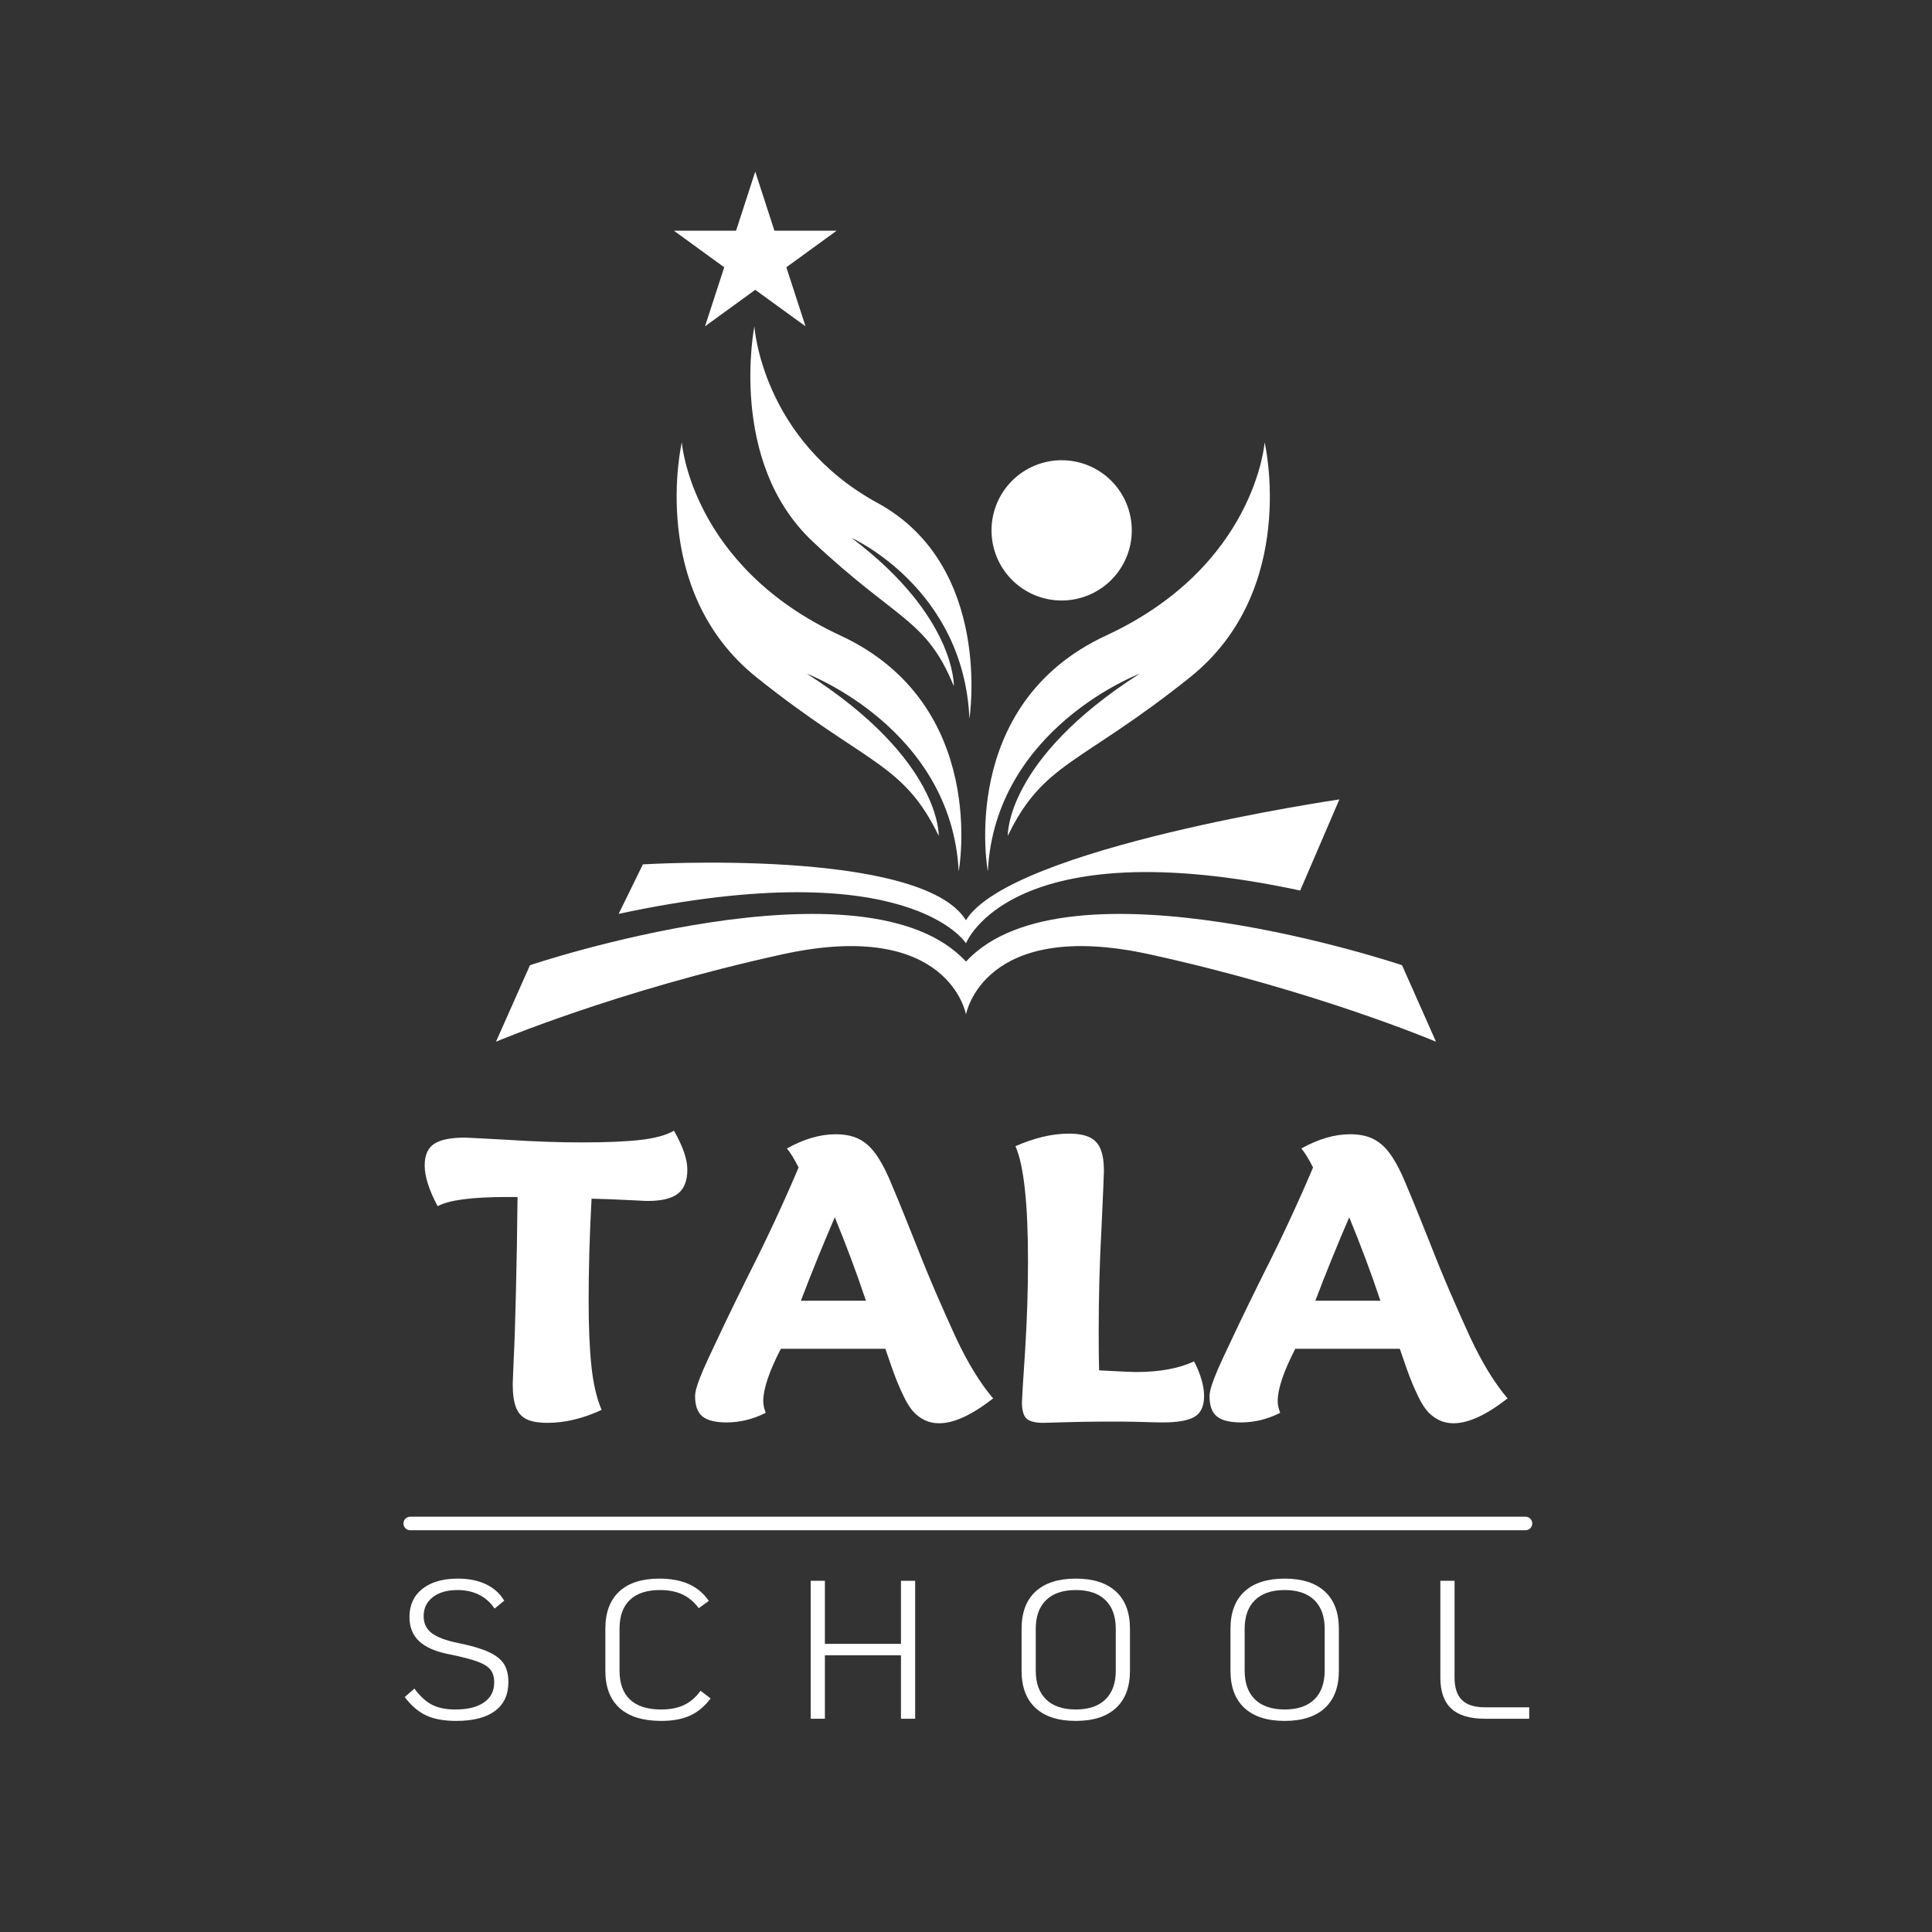 <svg xmlns="http://www.w3.org/2000/svg" xmlns:xlink="http://www.w3.org/1999/xlink" width="3000" viewBox="0 0 2250 2250" height="3000" preserveAspectRatio="xMidYMid meet"><rect x="0" y="0" width="2250" height="2250" fill="#333333" stroke="none"/><defs><g></g><clipPath id="6c5ba5ade8"><path d="M 577.617 1064 L 1672.129 1064 L 1672.129 1213.305 L 577.617 1213.305 Z M 577.617 1064 " clip-rule="nonzero"></path></clipPath><clipPath id="e37bd885ae"><path d="M 784 199.754 L 975 199.754 L 975 381 L 784 381 Z M 784 199.754 " clip-rule="nonzero"></path></clipPath><clipPath id="df383c5841"><rect x="0" width="1268" y="0" height="854"></rect></clipPath><clipPath id="027f8955bf"><rect x="0" width="1417" y="0" height="299"></rect></clipPath></defs><path fill="#ffffff" d="M 1124.996 1098.582 C 1124.996 1098.582 1058.543 991.863 720.473 1064.285 L 748.719 1006.637 C 748.719 1006.637 1072.633 986.809 1124.918 1071.711 C 1177.285 986.809 1559.836 931 1559.836 931 L 1514.211 1037.105 C 1176.289 964.609 1124.996 1098.582 1124.996 1098.582 Z M 1124.996 1098.582 " fill-opacity="1" fill-rule="nonzero"></path><g clip-path="url(#6c5ba5ade8)"><path fill="#ffffff" d="M 617.195 1124.074 C 617.195 1124.074 1007.559 992.551 1124.996 1119.863 C 1242.355 992.551 1632.797 1124.074 1632.797 1124.074 L 1672.375 1213.188 C 1672.375 1213.188 1532.355 1153.781 1338.59 1111.367 C 1144.824 1068.953 1124.996 1181.418 1124.996 1181.418 C 1124.996 1181.418 1105.168 1068.953 911.402 1111.367 C 717.637 1153.781 577.617 1213.188 577.617 1213.188 Z M 617.195 1124.074 " fill-opacity="1" fill-rule="nonzero"></path></g><path fill="#ffffff" d="M 978.621 740.066 C 1152.555 820.684 1116.5 1014.828 1116.5 1014.828 C 1108 848.242 939.73 784.625 939.73 784.625 C 1096.746 885.066 1093.227 973.414 1093.227 973.414 C 1051.578 887.211 1008.324 890.656 881.086 788.836 C 753.848 687.016 794.043 515.145 794.043 515.145 C 794.043 515.145 804.605 659.379 978.621 740.066 Z M 978.621 740.066 " fill-opacity="1" fill-rule="nonzero"></path><path fill="#ffffff" d="M 991.711 626.457 C 1113.59 718.25 1110.832 799.094 1110.832 799.094 C 1078.527 720.238 1044.918 723.453 946.082 630.285 C 847.25 537.191 878.559 380.023 878.559 380.023 C 878.559 380.023 886.906 512.004 1021.949 585.73 C 1156.996 659.453 1128.977 836.988 1128.977 836.988 C 1122.395 684.641 991.711 626.457 991.711 626.457 Z M 991.711 626.457 " fill-opacity="1" fill-rule="nonzero"></path><path fill="#ffffff" d="M 1385.824 788.836 C 1258.512 890.656 1215.258 887.211 1173.688 973.414 C 1173.688 973.414 1170.164 884.988 1327.184 784.625 C 1327.184 784.625 1158.832 848.242 1150.414 1014.828 C 1150.414 1014.828 1114.355 820.684 1288.293 740.066 C 1462.227 659.453 1472.793 515.145 1472.793 515.145 C 1472.793 515.145 1513.137 687.016 1385.824 788.836 Z M 1385.824 788.836 " fill-opacity="1" fill-rule="nonzero"></path><path fill="#ffffff" d="M 1318.07 617.652 C 1318.07 618.992 1318.039 620.328 1317.973 621.66 C 1317.906 622.996 1317.809 624.328 1317.68 625.66 C 1317.547 626.992 1317.383 628.316 1317.188 629.641 C 1316.992 630.961 1316.762 632.277 1316.504 633.59 C 1316.242 634.902 1315.949 636.203 1315.625 637.5 C 1315.301 638.797 1314.941 640.086 1314.555 641.367 C 1314.168 642.645 1313.746 643.914 1313.297 645.172 C 1312.848 646.43 1312.367 647.68 1311.855 648.914 C 1311.344 650.148 1310.801 651.371 1310.23 652.578 C 1309.656 653.789 1309.055 654.98 1308.426 656.16 C 1307.797 657.34 1307.137 658.5 1306.449 659.648 C 1305.762 660.797 1305.047 661.926 1304.305 663.035 C 1303.562 664.148 1302.793 665.238 1301.996 666.312 C 1301.199 667.387 1300.379 668.441 1299.531 669.473 C 1298.684 670.508 1297.809 671.52 1296.91 672.512 C 1296.012 673.5 1295.09 674.469 1294.145 675.414 C 1293.203 676.359 1292.234 677.281 1291.242 678.18 C 1290.254 679.078 1289.238 679.949 1288.207 680.797 C 1287.172 681.645 1286.121 682.469 1285.047 683.266 C 1283.973 684.062 1282.879 684.832 1281.77 685.574 C 1280.656 686.316 1279.527 687.031 1278.379 687.719 C 1277.234 688.406 1276.07 689.062 1274.891 689.695 C 1273.715 690.324 1272.52 690.926 1271.312 691.496 C 1270.102 692.066 1268.879 692.609 1267.645 693.121 C 1266.41 693.633 1265.164 694.113 1263.906 694.566 C 1262.645 695.016 1261.379 695.434 1260.098 695.82 C 1258.82 696.211 1257.531 696.566 1256.234 696.891 C 1254.938 697.215 1253.633 697.508 1252.32 697.77 C 1251.012 698.031 1249.695 698.258 1248.371 698.457 C 1247.051 698.652 1245.723 698.816 1244.391 698.945 C 1243.062 699.078 1241.73 699.176 1240.395 699.242 C 1239.059 699.309 1237.723 699.34 1236.387 699.34 C 1235.051 699.34 1233.715 699.309 1232.379 699.242 C 1231.043 699.176 1229.711 699.078 1228.379 698.945 C 1227.047 698.816 1225.723 698.652 1224.398 698.457 C 1223.078 698.258 1221.762 698.031 1220.449 697.77 C 1219.137 697.508 1217.836 697.215 1216.539 696.891 C 1215.242 696.566 1213.953 696.211 1212.672 695.82 C 1211.395 695.434 1210.125 695.016 1208.867 694.562 C 1207.609 694.113 1206.359 693.633 1205.125 693.121 C 1203.891 692.609 1202.668 692.066 1201.461 691.496 C 1200.254 690.926 1199.059 690.324 1197.879 689.695 C 1196.699 689.062 1195.539 688.406 1194.391 687.719 C 1193.246 687.031 1192.113 686.316 1191.004 685.574 C 1189.891 684.832 1188.801 684.062 1187.727 683.266 C 1186.652 682.469 1185.598 681.645 1184.566 680.797 C 1183.531 679.949 1182.52 679.078 1181.527 678.18 C 1180.539 677.281 1179.57 676.359 1178.625 675.414 C 1177.68 674.469 1176.758 673.5 1175.859 672.512 C 1174.961 671.52 1174.09 670.508 1173.242 669.473 C 1172.395 668.441 1171.57 667.387 1170.773 666.312 C 1169.98 665.238 1169.211 664.148 1168.465 663.035 C 1167.723 661.926 1167.008 660.797 1166.32 659.648 C 1165.633 658.5 1164.977 657.34 1164.344 656.16 C 1163.715 654.98 1163.113 653.789 1162.543 652.578 C 1161.973 651.371 1161.43 650.148 1160.918 648.914 C 1160.406 647.68 1159.926 646.43 1159.477 645.172 C 1159.023 643.914 1158.605 642.645 1158.219 641.367 C 1157.828 640.086 1157.473 638.797 1157.148 637.5 C 1156.824 636.203 1156.531 634.902 1156.27 633.59 C 1156.008 632.277 1155.781 630.961 1155.586 629.641 C 1155.387 628.316 1155.223 626.992 1155.094 625.66 C 1154.961 624.328 1154.863 622.996 1154.797 621.66 C 1154.734 620.328 1154.699 618.992 1154.699 617.652 C 1154.699 616.316 1154.734 614.98 1154.797 613.645 C 1154.863 612.309 1154.961 610.977 1155.094 609.648 C 1155.223 608.316 1155.387 606.988 1155.586 605.668 C 1155.781 604.344 1156.008 603.027 1156.27 601.719 C 1156.531 600.406 1156.824 599.102 1157.148 597.805 C 1157.473 596.508 1157.828 595.223 1158.219 593.941 C 1158.605 592.66 1159.023 591.395 1159.477 590.133 C 1159.926 588.875 1160.406 587.629 1160.918 586.395 C 1161.43 585.16 1161.973 583.938 1162.543 582.727 C 1163.113 581.52 1163.715 580.324 1164.344 579.148 C 1164.977 577.969 1165.633 576.805 1166.32 575.66 C 1167.008 574.512 1167.723 573.383 1168.465 572.27 C 1169.211 571.16 1169.98 570.066 1170.773 568.992 C 1171.57 567.918 1172.395 566.867 1173.242 565.832 C 1174.09 564.801 1174.961 563.789 1175.859 562.797 C 1176.758 561.805 1177.68 560.84 1178.625 559.895 C 1179.57 558.949 1180.539 558.027 1181.527 557.129 C 1182.52 556.23 1183.531 555.359 1184.566 554.508 C 1185.598 553.66 1186.652 552.84 1187.727 552.043 C 1188.801 551.246 1189.891 550.477 1191.004 549.734 C 1192.113 548.992 1193.246 548.277 1194.391 547.59 C 1195.539 546.902 1196.699 546.242 1197.879 545.613 C 1199.059 544.984 1200.254 544.383 1201.461 543.809 C 1202.668 543.238 1203.891 542.695 1205.125 542.188 C 1206.359 541.676 1207.609 541.191 1208.867 540.742 C 1210.125 540.293 1211.395 539.875 1212.672 539.484 C 1213.953 539.098 1215.242 538.742 1216.539 538.414 C 1217.836 538.09 1219.137 537.797 1220.449 537.539 C 1221.762 537.277 1223.078 537.047 1224.398 536.852 C 1225.723 536.656 1227.047 536.492 1228.379 536.359 C 1229.711 536.23 1231.043 536.133 1232.379 536.066 C 1233.715 536 1235.051 535.969 1236.387 535.969 C 1237.723 535.969 1239.059 536 1240.395 536.066 C 1241.73 536.133 1243.062 536.23 1244.391 536.359 C 1245.723 536.492 1247.051 536.656 1248.371 536.852 C 1249.695 537.047 1251.012 537.277 1252.32 537.539 C 1253.633 537.797 1254.938 538.09 1256.234 538.414 C 1257.531 538.742 1258.82 539.098 1260.098 539.484 C 1261.379 539.875 1262.645 540.293 1263.906 540.742 C 1265.164 541.191 1266.41 541.676 1267.645 542.188 C 1268.879 542.695 1270.102 543.238 1271.312 543.809 C 1272.52 544.383 1273.715 544.984 1274.891 545.613 C 1276.07 546.242 1277.234 546.902 1278.379 547.59 C 1279.527 548.277 1280.656 548.992 1281.77 549.734 C 1282.879 550.477 1283.973 551.246 1285.047 552.043 C 1286.121 552.84 1287.172 553.66 1288.207 554.508 C 1289.242 555.359 1290.254 556.23 1291.242 557.129 C 1292.234 558.027 1293.203 558.949 1294.148 559.895 C 1295.094 560.84 1296.012 561.805 1296.91 562.797 C 1297.809 563.789 1298.684 564.801 1299.531 565.832 C 1300.379 566.867 1301.199 567.918 1301.996 568.992 C 1302.793 570.066 1303.562 571.16 1304.305 572.27 C 1305.047 573.383 1305.762 574.512 1306.449 575.66 C 1307.137 576.805 1307.797 577.969 1308.426 579.148 C 1309.055 580.324 1309.656 581.52 1310.23 582.727 C 1310.801 583.938 1311.344 585.16 1311.855 586.395 C 1312.367 587.629 1312.848 588.875 1313.297 590.133 C 1313.746 591.395 1314.168 592.66 1314.555 593.941 C 1314.941 595.223 1315.301 596.508 1315.625 597.805 C 1315.949 599.102 1316.242 600.406 1316.504 601.719 C 1316.762 603.027 1316.992 604.344 1317.188 605.668 C 1317.383 606.988 1317.547 608.316 1317.68 609.648 C 1317.809 610.977 1317.906 612.309 1317.973 613.645 C 1318.039 614.98 1318.07 616.316 1318.07 617.652 Z M 1318.07 617.652 " fill-opacity="1" fill-rule="nonzero"></path><g clip-path="url(#e37bd885ae)"><path fill="#ffffff" d="M 938.121 380.023 L 879.555 337.531 L 821.066 380.023 L 843.422 311.273 L 784.855 268.707 L 857.199 268.707 L 879.555 199.883 L 901.91 268.707 L 974.332 268.707 L 915.766 311.273 Z M 938.121 380.023 " fill-opacity="1" fill-rule="nonzero"></path></g><g transform="matrix(1, 0, 0, 1, 493, 1048)"><g clip-path="url(#df383c5841)"><g fill="#ffffff" fill-opacity="1"><g transform="translate(1.579, 608.558)"><g><path d="M 290.312 -339.75 C 300.695 -321.562 305.891 -306.461 305.891 -294.453 C 305.891 -281.461 302.234 -272.125 294.922 -266.438 C 287.617 -260.758 275.852 -257.922 259.625 -257.922 C 258.812 -257.922 257.508 -257.957 255.719 -258.031 C 253.938 -258.113 251.664 -258.238 248.906 -258.406 C 245.008 -258.562 239.973 -258.801 233.797 -259.125 C 227.629 -259.457 221.055 -259.742 214.078 -259.984 C 207.098 -260.223 200.52 -260.426 194.344 -260.594 C 193.207 -239.32 192.352 -218.82 191.781 -199.094 C 191.219 -179.363 190.938 -160.328 190.938 -141.984 C 190.938 -111.141 192.031 -85.523 194.219 -65.141 C 196.414 -44.766 200.359 -27.922 206.047 -14.609 C 184.441 -4.547 163.414 0.484 142.969 0.484 C 132.57 0.484 124.453 -0.93 118.609 -3.766 C 112.766 -6.609 108.625 -11.316 106.188 -17.891 C 103.75 -24.473 102.531 -33.445 102.531 -44.812 C 102.531 -45.945 102.648 -49.031 102.891 -54.062 C 103.141 -59.094 103.426 -66.156 103.75 -75.25 C 104.238 -84.344 104.688 -95.547 105.094 -108.859 C 105.5 -122.172 105.906 -137.066 106.312 -153.547 C 106.719 -170.035 107.082 -187.492 107.406 -205.922 C 107.727 -224.348 107.973 -243.223 108.141 -262.547 L 96.438 -262.547 C 55.195 -262.547 28.082 -258.973 15.094 -251.828 C 5.031 -270.66 0 -286.488 0 -299.312 C 0 -311.164 3.648 -319.523 10.953 -324.391 C 18.266 -329.266 30.281 -331.703 47 -331.703 C 48.789 -331.703 53.945 -331.457 62.469 -330.969 C 70.988 -330.488 82.883 -329.844 98.156 -329.031 C 128.352 -327.082 156.68 -326.109 183.141 -326.109 C 211.723 -326.109 234.492 -327.082 251.453 -329.031 C 268.422 -330.977 281.375 -334.551 290.312 -339.75 Z M 290.312 -339.75 "></path></g></g><g transform="translate(309.422, 608.558)"><g><path d="M 354.359 -27.766 L 353.875 -27.766 C 329.352 -8.609 308.488 0.969 291.281 0.969 C 285.113 0.969 279.594 -0.207 274.719 -2.562 C 269.844 -4.914 265.539 -8.039 261.812 -11.938 C 260.02 -13.883 258.148 -16.316 256.203 -19.234 C 254.254 -22.16 252.305 -25.656 250.359 -29.719 C 247.766 -35.07 245.41 -40.266 243.297 -45.297 C 241.191 -50.328 239 -56.051 236.719 -62.469 C 234.445 -68.883 231.77 -76.641 228.688 -85.734 L 106.922 -85.734 C 93.273 -59.266 86.453 -38.969 86.453 -24.844 C 86.453 -20.625 87.426 -16.078 89.375 -11.203 C 74.602 -3.734 59.426 0 43.844 0 C 30.852 0 21.473 -2.312 15.703 -6.938 C 9.941 -11.562 7.062 -19.477 7.062 -30.688 C 7.062 -32.633 7.426 -35.148 8.156 -38.234 C 8.883 -41.316 10.344 -45.738 12.531 -51.5 C 14.727 -57.27 18.141 -65.145 22.766 -75.125 C 27.398 -85.113 33.488 -98.023 41.031 -113.859 C 48.582 -129.691 58.125 -149.219 69.656 -172.438 C 80.375 -193.539 90.562 -214.484 100.219 -235.266 C 109.875 -256.047 119.008 -276.582 127.625 -296.875 C 125.02 -302.07 122.582 -306.5 120.312 -310.156 C 118.039 -313.812 115.93 -316.773 113.984 -319.047 C 133.785 -330.086 152.695 -335.609 170.719 -335.609 C 180.945 -335.609 189.633 -333.941 196.781 -330.609 C 203.926 -327.285 210.336 -321.926 216.016 -314.531 C 221.703 -307.145 227.305 -297.203 232.828 -284.703 C 234.617 -280.641 238.07 -272.398 243.188 -259.984 C 248.301 -247.566 254.992 -230.969 263.266 -210.188 C 271.391 -189.395 279.426 -169.785 287.375 -151.359 C 295.332 -132.93 303.047 -115.598 310.516 -99.359 C 324.484 -69.484 339.098 -45.617 354.359 -27.766 Z M 130.297 -141.75 L 206.047 -141.75 C 200.523 -158.301 194.719 -174.695 188.625 -190.938 C 182.539 -207.176 176.25 -223.172 169.75 -238.922 C 155.625 -206.117 142.473 -173.727 130.297 -141.75 Z M 130.297 -141.75 "></path></g></g><g transform="translate(663.294, 608.558)"><g><path d="M 234.297 -71.109 C 242.086 -56.016 245.984 -42.539 245.984 -30.688 C 245.984 -19 242.285 -10.961 234.891 -6.578 C 227.504 -2.191 215.207 0 198 0 C 195.727 0 192.645 -0.039 188.75 -0.125 C 184.852 -0.207 180.305 -0.328 175.109 -0.484 C 169.91 -0.648 165.203 -0.77 160.984 -0.844 C 156.766 -0.926 153.113 -0.969 150.031 -0.969 C 142.07 -0.969 134.359 -0.969 126.891 -0.969 C 119.422 -0.969 112.195 -0.891 105.219 -0.734 C 98.07 -0.566 91.172 -0.398 84.516 -0.234 C 77.859 -0.078 72.211 0.078 67.578 0.234 C 62.953 0.398 59.988 0.484 58.688 0.484 C 49.27 0.484 42.773 -1.176 39.203 -4.5 C 35.641 -7.832 33.859 -14.207 33.859 -23.625 C 33.859 -26.875 35.07 -46.602 37.5 -82.812 C 38.633 -100.988 39.488 -118.766 40.062 -136.141 C 40.633 -153.516 40.922 -170.562 40.922 -187.281 C 40.922 -254.82 36.047 -299.633 26.297 -321.719 C 48.547 -331.469 69.25 -336.344 88.406 -336.344 C 98.633 -336.344 106.711 -334.922 112.641 -332.078 C 118.566 -329.234 122.828 -324.645 125.422 -318.312 C 128.023 -311.977 129.328 -303.453 129.328 -292.734 C 129.328 -289.004 128.352 -266.273 126.406 -224.547 C 125.27 -203.766 124.457 -183.426 123.969 -163.531 C 123.477 -143.645 123.234 -124.285 123.234 -105.453 C 123.234 -95.711 123.273 -87.109 123.359 -79.641 C 123.441 -72.172 123.562 -65.836 123.719 -60.641 C 135.895 -59.992 145.555 -59.504 152.703 -59.172 C 159.848 -58.848 164.473 -58.688 166.578 -58.688 C 194.023 -58.688 216.598 -62.828 234.297 -71.109 Z M 234.297 -71.109 "></path></g></g><g transform="translate(908.545, 608.558)"><g><path d="M 354.359 -27.766 L 353.875 -27.766 C 329.352 -8.609 308.488 0.969 291.281 0.969 C 285.113 0.969 279.594 -0.207 274.719 -2.562 C 269.844 -4.914 265.539 -8.039 261.812 -11.938 C 260.02 -13.883 258.148 -16.316 256.203 -19.234 C 254.254 -22.16 252.305 -25.656 250.359 -29.719 C 247.766 -35.07 245.41 -40.266 243.297 -45.297 C 241.191 -50.328 239 -56.051 236.719 -62.469 C 234.445 -68.883 231.77 -76.641 228.688 -85.734 L 106.922 -85.734 C 93.273 -59.266 86.453 -38.969 86.453 -24.844 C 86.453 -20.625 87.426 -16.078 89.375 -11.203 C 74.602 -3.734 59.426 0 43.844 0 C 30.852 0 21.473 -2.312 15.703 -6.938 C 9.941 -11.562 7.062 -19.477 7.062 -30.688 C 7.062 -32.633 7.426 -35.148 8.156 -38.234 C 8.883 -41.316 10.344 -45.738 12.531 -51.5 C 14.727 -57.27 18.141 -65.145 22.766 -75.125 C 27.398 -85.113 33.488 -98.023 41.031 -113.859 C 48.582 -129.691 58.125 -149.219 69.656 -172.438 C 80.375 -193.539 90.562 -214.484 100.219 -235.266 C 109.875 -256.047 119.008 -276.582 127.625 -296.875 C 125.02 -302.07 122.582 -306.5 120.312 -310.156 C 118.039 -313.812 115.93 -316.773 113.984 -319.047 C 133.785 -330.086 152.695 -335.609 170.719 -335.609 C 180.945 -335.609 189.633 -333.941 196.781 -330.609 C 203.926 -327.285 210.336 -321.926 216.016 -314.531 C 221.703 -307.145 227.305 -297.203 232.828 -284.703 C 234.617 -280.641 238.07 -272.398 243.188 -259.984 C 248.301 -247.566 254.992 -230.969 263.266 -210.188 C 271.391 -189.395 279.426 -169.785 287.375 -151.359 C 295.332 -132.93 303.047 -115.598 310.516 -99.359 C 324.484 -69.484 339.098 -45.617 354.359 -27.766 Z M 130.297 -141.75 L 206.047 -141.75 C 200.523 -158.301 194.719 -174.695 188.625 -190.938 C 182.539 -207.176 176.25 -223.172 169.75 -238.922 C 155.625 -206.117 142.473 -173.727 130.297 -141.75 Z M 130.297 -141.75 "></path></g></g></g></g></g><g transform="matrix(1, 0, 0, 1, 460, 1762)"><g clip-path="url(#027f8955bf)"><g fill="#ffffff" fill-opacity="1"><g transform="translate(1.016, 239.636)"><g><path d="M 70.234 2.531 C 56.148 2.531 44.555 0.426 35.453 -3.781 C 26.348 -7.988 17.973 -15.145 10.328 -25.25 L 21.578 -35.109 C 28.148 -26.234 34.992 -19.957 42.109 -16.281 C 49.223 -12.613 58.289 -10.781 69.312 -10.781 C 83.695 -10.781 94.828 -13.535 102.703 -19.047 C 110.586 -24.555 114.531 -32.285 114.531 -42.234 C 114.531 -48.504 113.078 -53.473 110.172 -57.141 C 107.266 -60.816 102.133 -63.992 94.781 -66.672 C 87.438 -69.348 76.578 -72.141 62.203 -75.047 C 46.441 -78.109 34.773 -83.156 27.203 -90.188 C 19.629 -97.227 15.844 -106.645 15.844 -118.438 C 15.844 -132.352 20.852 -143.289 30.875 -151.25 C 40.895 -159.207 54.703 -163.188 72.297 -163.188 C 84.848 -163.188 95.711 -161.004 104.891 -156.641 C 114.066 -152.285 121.18 -145.898 126.234 -137.484 L 114.984 -128.297 C 110.242 -135.336 104.238 -140.691 96.969 -144.359 C 89.695 -148.035 81.32 -149.875 71.844 -149.875 C 59.75 -149.875 50.145 -147.117 43.031 -141.609 C 35.914 -136.098 32.359 -128.676 32.359 -119.344 C 32.359 -111.082 35.492 -104.539 41.766 -99.719 C 48.047 -94.906 58.375 -91.047 72.75 -88.141 C 87.906 -85.078 99.648 -81.629 107.984 -77.797 C 116.328 -73.973 122.254 -69.344 125.766 -63.906 C 129.285 -58.477 131.047 -51.406 131.047 -42.688 C 131.047 -28 125.844 -16.789 115.438 -9.062 C 105.039 -1.332 89.973 2.531 70.234 2.531 Z M 70.234 2.531 "></path></g></g></g><g fill="#ffffff" fill-opacity="1"><g transform="translate(230.07, 239.636)"><g><path d="M 80.094 2.531 C 58.832 2.531 42.656 -2.441 31.562 -12.391 C 20.469 -22.336 14.922 -36.875 14.922 -56 L 14.922 -104.891 C 14.922 -123.711 20.312 -138.133 31.094 -148.156 C 41.883 -158.176 57.457 -163.188 77.812 -163.188 C 91.125 -163.188 102.52 -161.082 112 -156.875 C 121.488 -152.664 129.297 -146.125 135.422 -137.25 L 123.703 -128.766 C 118.348 -135.953 112.035 -141.266 104.766 -144.703 C 97.504 -148.148 88.75 -149.875 78.5 -149.875 C 63.195 -149.875 51.523 -146.047 43.484 -138.391 C 35.453 -130.742 31.438 -119.578 31.438 -104.891 L 31.438 -56 C 31.438 -41.156 35.531 -29.906 43.719 -22.25 C 51.906 -14.602 63.957 -10.781 79.875 -10.781 C 90.426 -10.781 99.375 -12.539 106.719 -16.062 C 114.062 -19.582 120.414 -25.094 125.781 -32.594 L 137.484 -23.641 C 130.598 -14.461 122.641 -7.805 113.609 -3.672 C 104.578 0.461 93.406 2.531 80.094 2.531 Z M 80.094 2.531 "></path></g></g></g><g fill="#ffffff" fill-opacity="1"><g transform="translate(462.338, 239.636)"><g><path d="M 21.797 -160.656 L 38.328 -160.656 L 38.328 -87.219 L 126.922 -87.219 L 126.922 -160.656 L 143.453 -160.656 L 143.453 0 L 126.922 0 L 126.922 -73.906 L 38.328 -73.906 L 38.328 0 L 21.797 0 Z M 21.797 -160.656 "></path></g></g></g><g fill="#ffffff" fill-opacity="1"><g transform="translate(714.802, 239.636)"><g><path d="M 78.031 2.531 C 57.688 2.531 42.082 -2.477 31.219 -12.5 C 20.352 -22.531 14.922 -37.031 14.922 -56 L 14.922 -104.656 C 14.922 -123.633 20.352 -138.133 31.219 -148.156 C 42.082 -158.176 57.688 -163.188 78.031 -163.188 C 98.383 -163.188 113.992 -158.176 124.859 -148.156 C 135.723 -138.133 141.156 -123.633 141.156 -104.656 L 141.156 -56 C 141.156 -37.031 135.723 -22.531 124.859 -12.5 C 113.992 -2.477 98.383 2.531 78.031 2.531 Z M 78.031 -10.781 C 93.031 -10.781 104.547 -14.68 112.578 -22.484 C 120.609 -30.297 124.625 -41.469 124.625 -56 L 124.625 -104.656 C 124.625 -119.195 120.609 -130.367 112.578 -138.172 C 104.547 -145.973 93.031 -149.875 78.031 -149.875 C 63.039 -149.875 51.523 -145.973 43.484 -138.172 C 35.453 -130.367 31.438 -119.195 31.438 -104.656 L 31.438 -56 C 31.438 -41.469 35.453 -30.297 43.484 -22.484 C 51.523 -14.68 63.039 -10.781 78.031 -10.781 Z M 78.031 -10.781 "></path></g></g></g><g fill="#ffffff" fill-opacity="1"><g transform="translate(958.086, 239.636)"><g><path d="M 78.031 2.531 C 57.688 2.531 42.082 -2.477 31.219 -12.5 C 20.352 -22.531 14.922 -37.031 14.922 -56 L 14.922 -104.656 C 14.922 -123.633 20.352 -138.133 31.219 -148.156 C 42.082 -158.176 57.688 -163.188 78.031 -163.188 C 98.383 -163.188 113.992 -158.176 124.859 -148.156 C 135.723 -138.133 141.156 -123.633 141.156 -104.656 L 141.156 -56 C 141.156 -37.031 135.723 -22.531 124.859 -12.5 C 113.992 -2.477 98.383 2.531 78.031 2.531 Z M 78.031 -10.781 C 93.031 -10.781 104.547 -14.68 112.578 -22.484 C 120.609 -30.297 124.625 -41.469 124.625 -56 L 124.625 -104.656 C 124.625 -119.195 120.609 -130.367 112.578 -138.172 C 104.547 -145.973 93.031 -149.875 78.031 -149.875 C 63.039 -149.875 51.523 -145.973 43.484 -138.172 C 35.453 -130.367 31.438 -119.195 31.438 -104.656 L 31.438 -56 C 31.438 -41.469 35.453 -30.297 43.484 -22.484 C 51.523 -14.68 63.039 -10.781 78.031 -10.781 Z M 78.031 -10.781 "></path></g></g></g><g fill="#ffffff" fill-opacity="1"><g transform="translate(1201.37, 239.636)"><g><path d="M 67.938 0 C 50.344 0 37.297 -3.938 28.797 -11.812 C 20.305 -19.695 16.062 -31.75 16.062 -47.969 L 16.062 -160.656 L 32.594 -160.656 L 32.594 -47.969 C 32.594 -36.188 35.461 -27.461 41.203 -21.797 C 46.941 -16.141 55.852 -13.312 67.938 -13.312 L 119.578 -13.312 L 119.578 0 Z M 67.938 0 "></path></g></g></g></g></g><path stroke-linecap="round" transform="matrix(0.75, 0, 0, 0.75, 469.852, 1766.351)" fill="none" stroke-linejoin="miter" d="M 10.499 10.5 L 1742.3 10.5 " stroke="#ffffff" stroke-width="21" stroke-opacity="1" stroke-miterlimit="4"></path></svg>